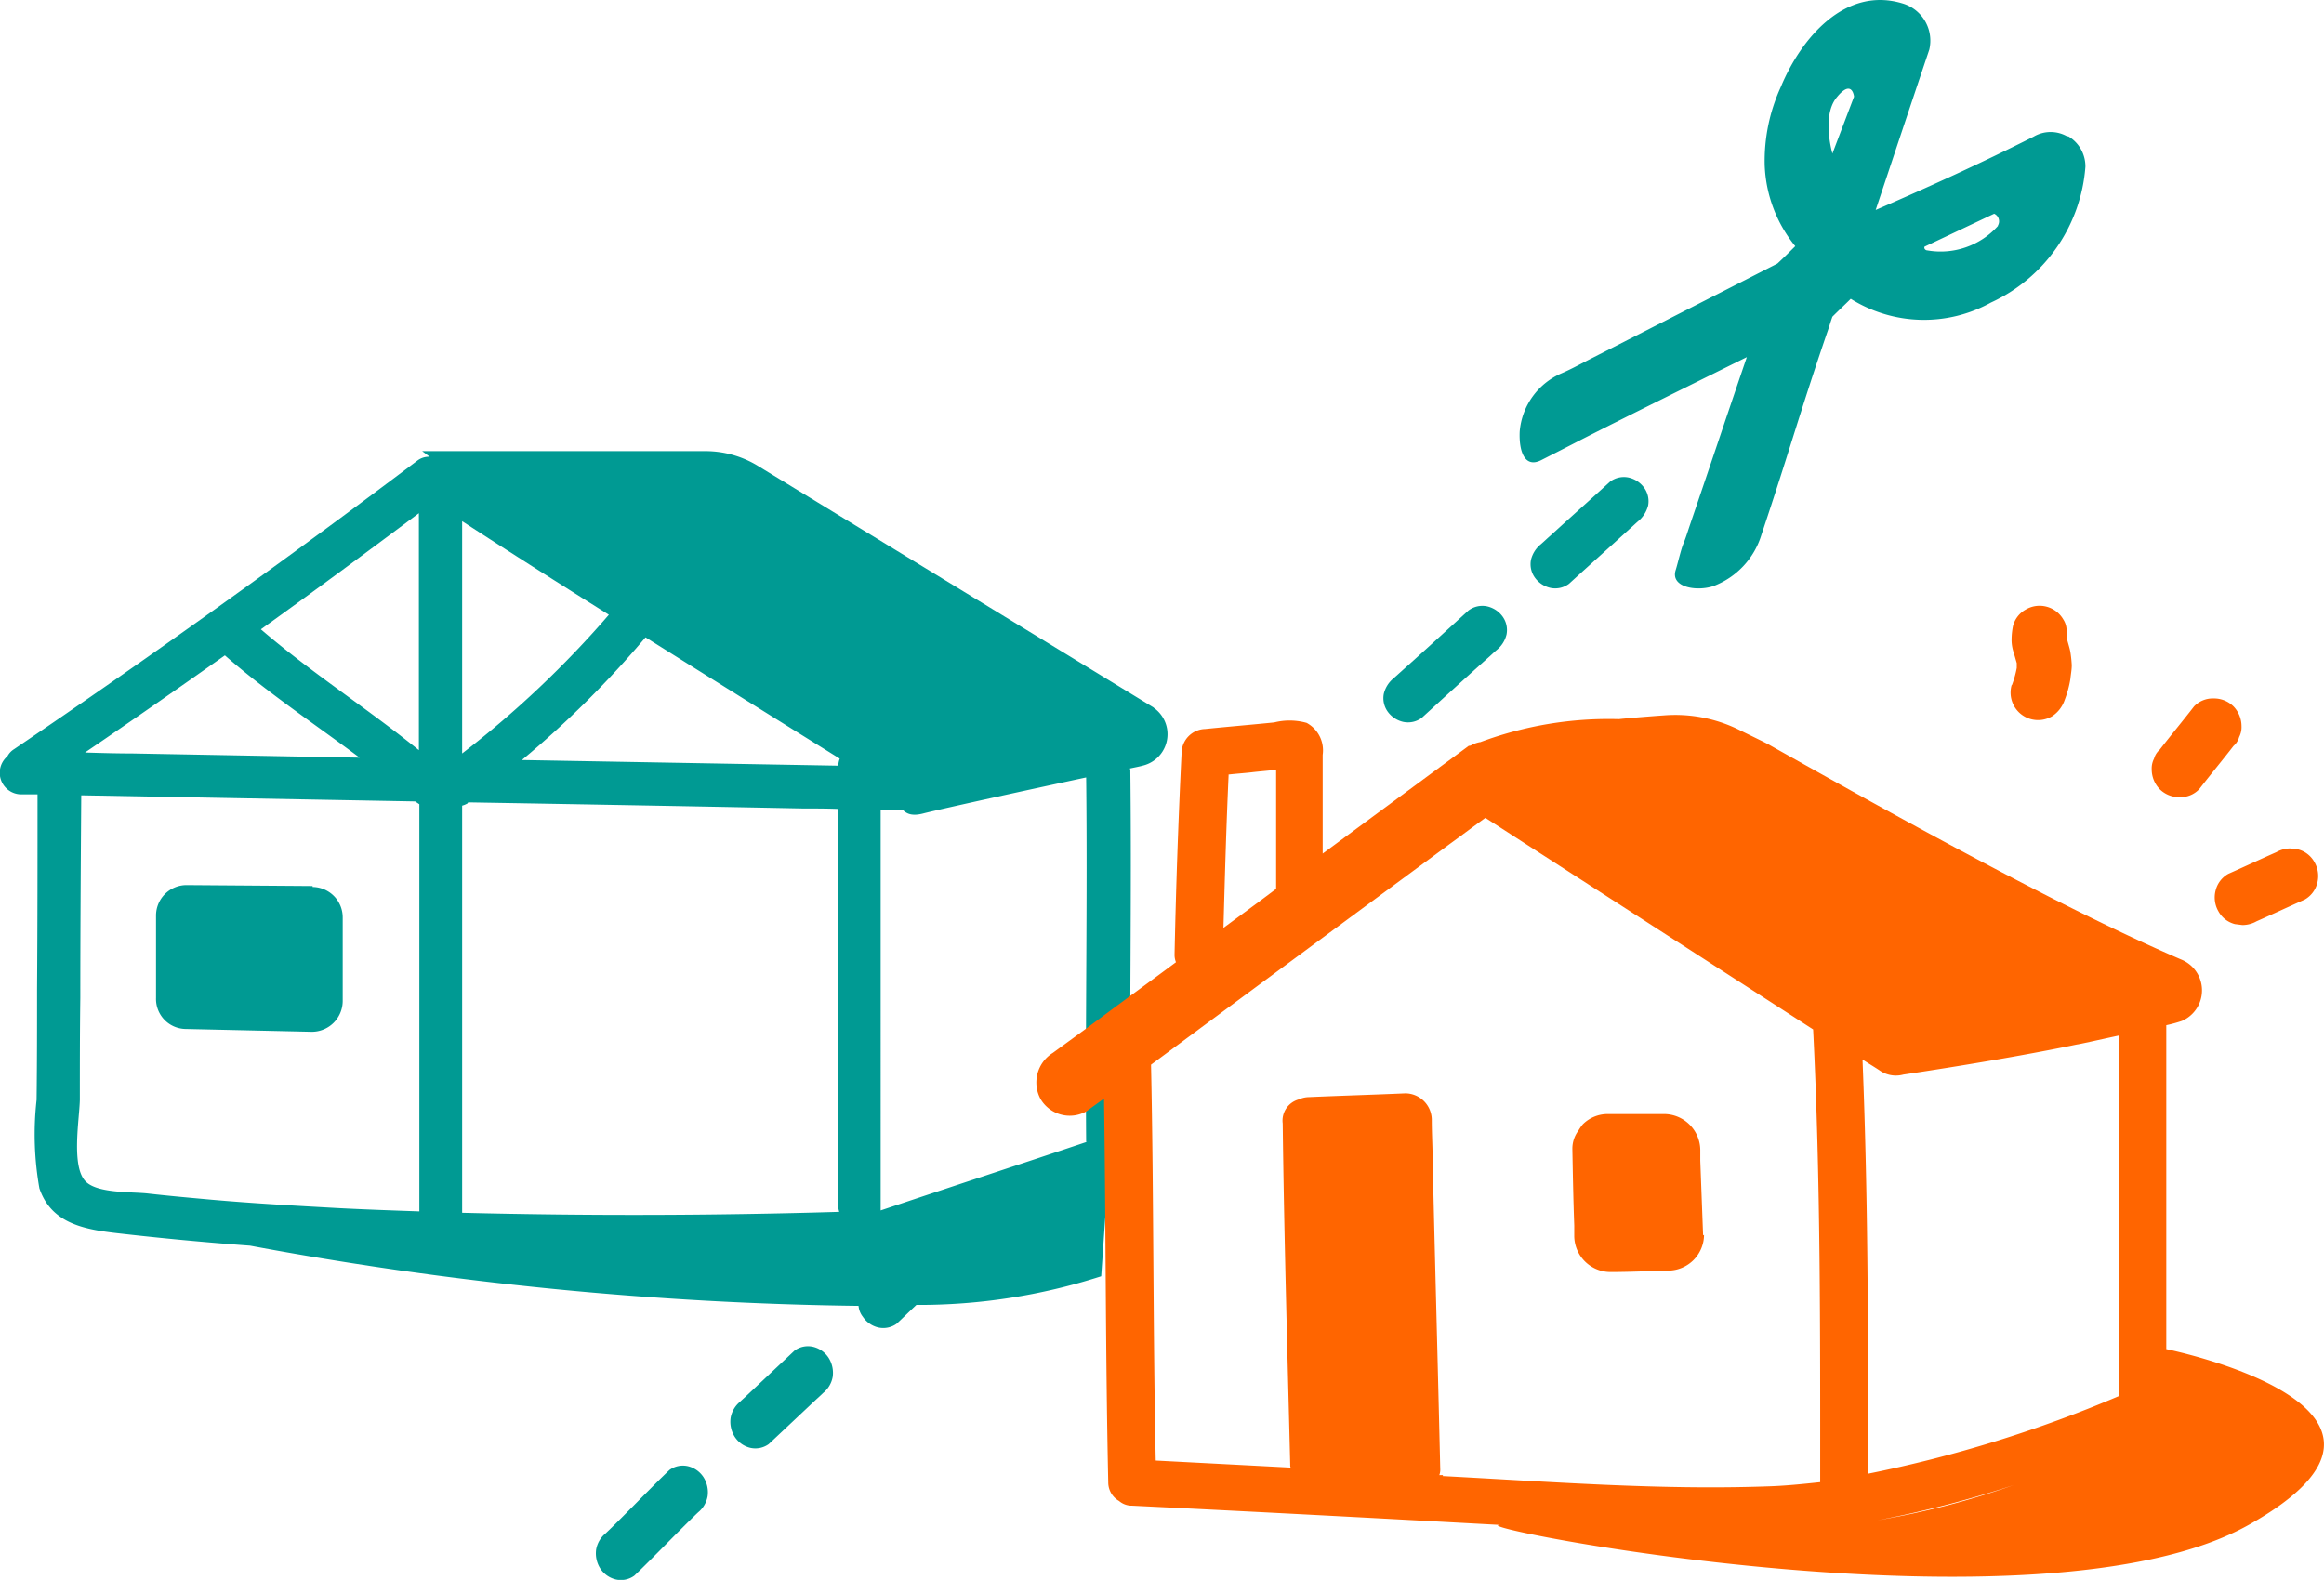 <svg xmlns="http://www.w3.org/2000/svg" width="49.422" height="33.604" viewBox="0 0 49.422 33.604">
  <g id="PICTOS_SITE_CLUSES-13" transform="translate(-3.522 -10.174)">
    <g id="Groupe_395" data-name="Groupe 395">
      <path id="Tracé_31848" data-name="Tracé 31848" d="M20.81,38.82a.486.486,0,0,0-.39.08l-1.01.95c-.05.05-.1.09-.15.14a.568.568,0,0,0-.2.34.6.6,0,0,0,.09.41.546.546,0,0,0,.33.23.486.486,0,0,0,.39-.08l1.01-.95s.1-.09.15-.14a.568.568,0,0,0,.2-.34.6.6,0,0,0-.09-.41A.546.546,0,0,0,20.81,38.82Z" fill="#009a93"/>
      <path id="Tracé_31849" data-name="Tracé 31849" d="M18.15,41.36a.486.486,0,0,0-.39.08c-.36.34-1,1.01-1.36,1.35a.568.568,0,0,0-.2.34.6.6,0,0,0,.09.41.546.546,0,0,0,.33.23.486.486,0,0,0,.39-.08c.36-.34,1-1.01,1.36-1.35a.568.568,0,0,0,.2-.34.6.6,0,0,0-.09-.41A.546.546,0,0,0,18.15,41.36Z" fill="#009a93"/>
      <path id="Tracé_31850" data-name="Tracé 31850" d="M35.14,23.07a.49.49,0,0,0-.39.09c-.46.42-.92.84-1.39,1.26l-.2.18a.61.61,0,0,0-.21.33.49.49,0,0,0,.09.39.558.558,0,0,0,.33.21.49.49,0,0,0,.39-.09c.46-.42.92-.84,1.39-1.26.07-.06.13-.12.2-.18a.61.61,0,0,0,.21-.33.49.49,0,0,0-.09-.39A.558.558,0,0,0,35.14,23.07Z" fill="#009a93"/>
      <path id="Tracé_31851" data-name="Tracé 31851" d="M38.15,20.33a.49.49,0,0,0-.39.09c-.46.42-.81.73-1.27,1.15-.07.06-.13.12-.2.18a.61.61,0,0,0-.21.33.49.49,0,0,0,.09.39.558.558,0,0,0,.33.21.49.49,0,0,0,.39-.09c.46-.42.81-.73,1.27-1.15.07-.06.13-.12.2-.18a.648.648,0,0,0,.21-.33.49.49,0,0,0-.09-.39A.558.558,0,0,0,38.15,20.33Z" fill="#009a93"/>
      <path id="Tracé_31852" data-name="Tracé 31852" d="M47.49,13.08a.713.713,0,0,0-.72,0c-1.11.56-2.23,1.07-3.36,1.56.38-1.14.76-2.28,1.14-3.41a.825.825,0,0,0-.56-.98c-1.23-.38-2.17.74-2.6,1.78a3.773,3.773,0,0,0-.34,1.66,2.9,2.9,0,0,0,.65,1.72c-.12.12-.25.25-.38.37l-3.92,2c-.22.11-.43.23-.66.33a1.482,1.482,0,0,0-.9,1.24c-.02.43.11.79.46.61,0,0,.67-.34.84-.43,1.04-.53,2.36-1.18,3.53-1.76-.41,1.2-.81,2.4-1.22,3.6-.04.12-.08.25-.13.37s-.12.42-.16.55c-.13.38.45.47.8.35a1.693,1.693,0,0,0,1.02-1.09c.59-1.76.8-2.55,1.4-4.31.04-.11.07-.22.11-.33.13-.13.26-.25.39-.38a2.937,2.937,0,0,0,2.98.08,3.468,3.468,0,0,0,2.01-2.89.743.743,0,0,0-.37-.65Zm-5,.36s-.23-.78.08-1.18c.34-.43.38-.03.38-.03l-.46,1.21Zm.82-1.56h0l-.01.01Zm2.7,3.1a1.638,1.638,0,0,1-1.5.52c-.04,0-.08-.04-.06-.08l1.48-.7a.176.176,0,0,1,.08.25Z" fill="#009a93"/>
      <path id="Tracé_31853" data-name="Tracé 31853" d="M10.17,29.02,7.49,29a.649.649,0,0,0-.65.65V31.4a.639.639,0,0,0,.62.66l2.69.06a.657.657,0,0,0,.66-.65V29.69a.647.647,0,0,0-.64-.65Z" fill="#009a93"/>
      <path id="Tracé_31854" data-name="Tracé 31854" d="M28.05,25.22l-8.4-5.13a2.138,2.138,0,0,0-1.12-.32H12.5l.16.12a.4.4,0,0,0-.26.08q-4.215,3.18-8.58,6.14a.4.4,0,0,0-.14.15.459.459,0,0,0,.28.81h.36c0,1.38,0,2.76-.01,4.14,0,.79,0,1.57-.01,2.36a6.566,6.566,0,0,0,.06,1.88c.25.74.94.87,1.62.95.95.11,1.91.2,2.86.27a75.546,75.546,0,0,0,12.94,1.28.43.43,0,0,0,.09.23.546.546,0,0,0,.33.23.486.486,0,0,0,.39-.08c.13-.12.27-.26.42-.4a12.636,12.636,0,0,0,3.93-.61l.14-2.03c.06-.02.13-.04.19-.06a.463.463,0,0,0,.29-.6c-.02-2.68.03-5.37,0-8.05a.127.127,0,0,0-.01-.06c.09-.02.2-.04.27-.06a.687.687,0,0,0,.24-1.23ZM8.3,24.11c.9.79,1.91,1.46,2.87,2.18L6.33,26.2c-.33,0-.67-.01-1-.02,1-.68,1.99-1.37,2.98-2.07Zm4.13,11.83c-.57-.02-1.15-.04-1.72-.07-.9-.05-1.81-.1-2.71-.18-.44-.04-.89-.08-1.33-.13-.35-.04-1.06,0-1.32-.25-.32-.31-.14-1.32-.13-1.74,0-.72,0-1.45.01-2.17,0-1.44.01-2.87.02-4.31l7.1.13.09.06v8.66Zm0-9.81c-1.1-.89-2.29-1.65-3.36-2.57,1.13-.81,2.25-1.64,3.36-2.47Zm.92-4.87c1.03.67,2.07,1.33,3.12,1.99a21.246,21.246,0,0,1-3.12,2.95Zm0,14.71V27.31a.491.491,0,0,0,.1-.04c.01,0,.02-.02.03-.03q3.555.06,7.11.13c.25,0,.5,0,.76.01v8.49s.01.05.02.08q-4.005.12-8.01.02Zm8-9.53v.02l-6.73-.12a20.916,20.916,0,0,0,2.63-2.61q2.055,1.29,4.13,2.58a.5.5,0,0,0-.03.13Zm5.29,8.02c-1.46.49-2.93.97-4.39,1.46V27.4h.47c.09.09.21.14.46.07.49-.12,2.18-.49,3.44-.76.03,2.58-.02,5.17,0,7.75Z" fill="#009a93"/>
    </g>
    <g id="Groupe_396" data-name="Groupe 396">
      <path id="Tracé_31855" data-name="Tracé 31855" d="M39.74,36.45l-.06-1.59v-.23a.773.773,0,0,0-.76-.76H37.71a.749.749,0,0,0-.53.22,1.014,1.014,0,0,0-.09.13.639.639,0,0,0-.13.4c.01.54.02,1.08.04,1.62v.23a.773.773,0,0,0,.76.76c.41,0,.83-.02,1.24-.03a.766.766,0,0,0,.76-.76Z" fill="#ff6500"/>
      <path id="Tracé_31856" data-name="Tracé 31856" d="M46.3,24.75a.585.585,0,0,0,.86.66.67.67,0,0,0,.27-.35,2.2,2.2,0,0,0,.12-.44c.01-.1.03-.2.03-.3a2.661,2.661,0,0,0-.03-.28c-.02-.11-.06-.21-.08-.32v-.04a.405.405,0,0,0,0-.11.439.439,0,0,0-.07-.22.582.582,0,0,0-.8-.21.557.557,0,0,0-.27.35,1.526,1.526,0,0,0-.03.3.868.868,0,0,0,.05.28l.06.21v.1a2.125,2.125,0,0,1-.1.36Zm1.17-1.02v.07a.335.335,0,0,0,0-.1Z" fill="#ff6500"/>
      <path id="Tracé_31857" data-name="Tracé 31857" d="M49.87,27.13a.551.551,0,0,0,.42-.17c.24-.31.49-.61.73-.92a.387.387,0,0,0,.12-.19.456.456,0,0,0,.05-.23.607.607,0,0,0-.17-.42.589.589,0,0,0-.42-.17.551.551,0,0,0-.42.17c-.24.31-.49.61-.73.92a.387.387,0,0,0-.12.19.456.456,0,0,0-.05.23.607.607,0,0,0,.17.42A.589.589,0,0,0,49.87,27.13Z" fill="#ff6500"/>
      <path id="Tracé_31858" data-name="Tracé 31858" d="M50.64,29.11a.588.588,0,0,0,.06.45.557.557,0,0,0,.35.27l.16.02a.611.611,0,0,0,.3-.08c.34-.15.68-.31,1.02-.46a.557.557,0,0,0,.27-.35.588.588,0,0,0-.06-.45.557.557,0,0,0-.35-.27l-.16-.02a.611.611,0,0,0-.3.08c-.34.15-.68.31-1.02.46A.557.557,0,0,0,50.64,29.11Z" fill="#ff6500"/>
      <path id="Tracé_31859" data-name="Tracé 31859" d="M49.59,38.89V31.98a2.955,2.955,0,0,0,.33-.09.708.708,0,0,0-.02-1.31c-2.69-1.16-6.31-3.19-8.73-4.55-.08-.05-.38-.19-.68-.34a3.065,3.065,0,0,0-1.58-.3c-.43.03-.88.07-.96.08a7.809,7.809,0,0,0-2.95.49h-.01a.619.619,0,0,0-.19.07c-.02.01-.04,0-.06.02l-3.09,2.28v-2.1a.666.666,0,0,0-.34-.68,1.344,1.344,0,0,0-.69-.01c-.49.05-.98.09-1.47.14a.515.515,0,0,0-.5.5c-.07,1.43-.12,2.86-.15,4.3a.415.415,0,0,0,.03.16c-.51.38-1.02.75-1.53,1.13-.36.27-.72.53-1.09.8a.74.74,0,0,0-.26.98.721.721,0,0,0,.98.26c.12-.09.25-.18.37-.27.04,2.72.03,5.44.09,8.16a.454.454,0,0,0,.23.4.414.414,0,0,0,.28.1q3.36.165,6.73.35l1.11.06c-1.08-.02,11.46,2.49,15.9,0s-1.75-3.74-1.75-3.74Zm-1.01-6.68v7.66a27.424,27.424,0,0,1-5.33,1.65c0-2.94,0-5.87-.12-8.81.12.08.24.15.36.23a.607.607,0,0,0,.51.09h0s2.12-.31,3.69-.64c.03,0,.43-.09.89-.19ZM29.64,26.65c.17-.02.34-.03.51-.05s.32-.03.48-.05h.03v2.53c-.37.28-.74.55-1.12.83.03-1.09.06-2.18.11-3.26Zm2.43,14.79Zm2.14.11h-.08a.318.318,0,0,0,.02-.14c-.05-2.16-.11-4.33-.16-6.49,0-.31-.02-.62-.02-.93a.566.566,0,0,0-.56-.56c-.68.03-1.37.05-2.05.08a.545.545,0,0,0-.22.05.466.466,0,0,0-.34.51c.03,2.43.1,4.85.16,7.27a.09.09,0,0,0,.01.05l-2.87-.15c-.06-2.81-.04-5.62-.1-8.42q3.18-2.355,6.36-4.7c.25-.18.5-.37.75-.55,2.32,1.5,4.65,3,6.97,4.5.16,3.21.15,6.42.15,9.63-.38.04-.76.08-1.14.09-2.29.08-4.6-.1-6.89-.22Zm8.9,1.02a2,2,0,0,0,.24-.04.3.3,0,0,0-.1.02.784.784,0,0,0-.14.02Zm.34-.06a22.45,22.45,0,0,0,2.9-.75A17.3,17.3,0,0,1,43.45,42.51Z" fill="#ff6500"/>
    </g>
  </g>
</svg>
